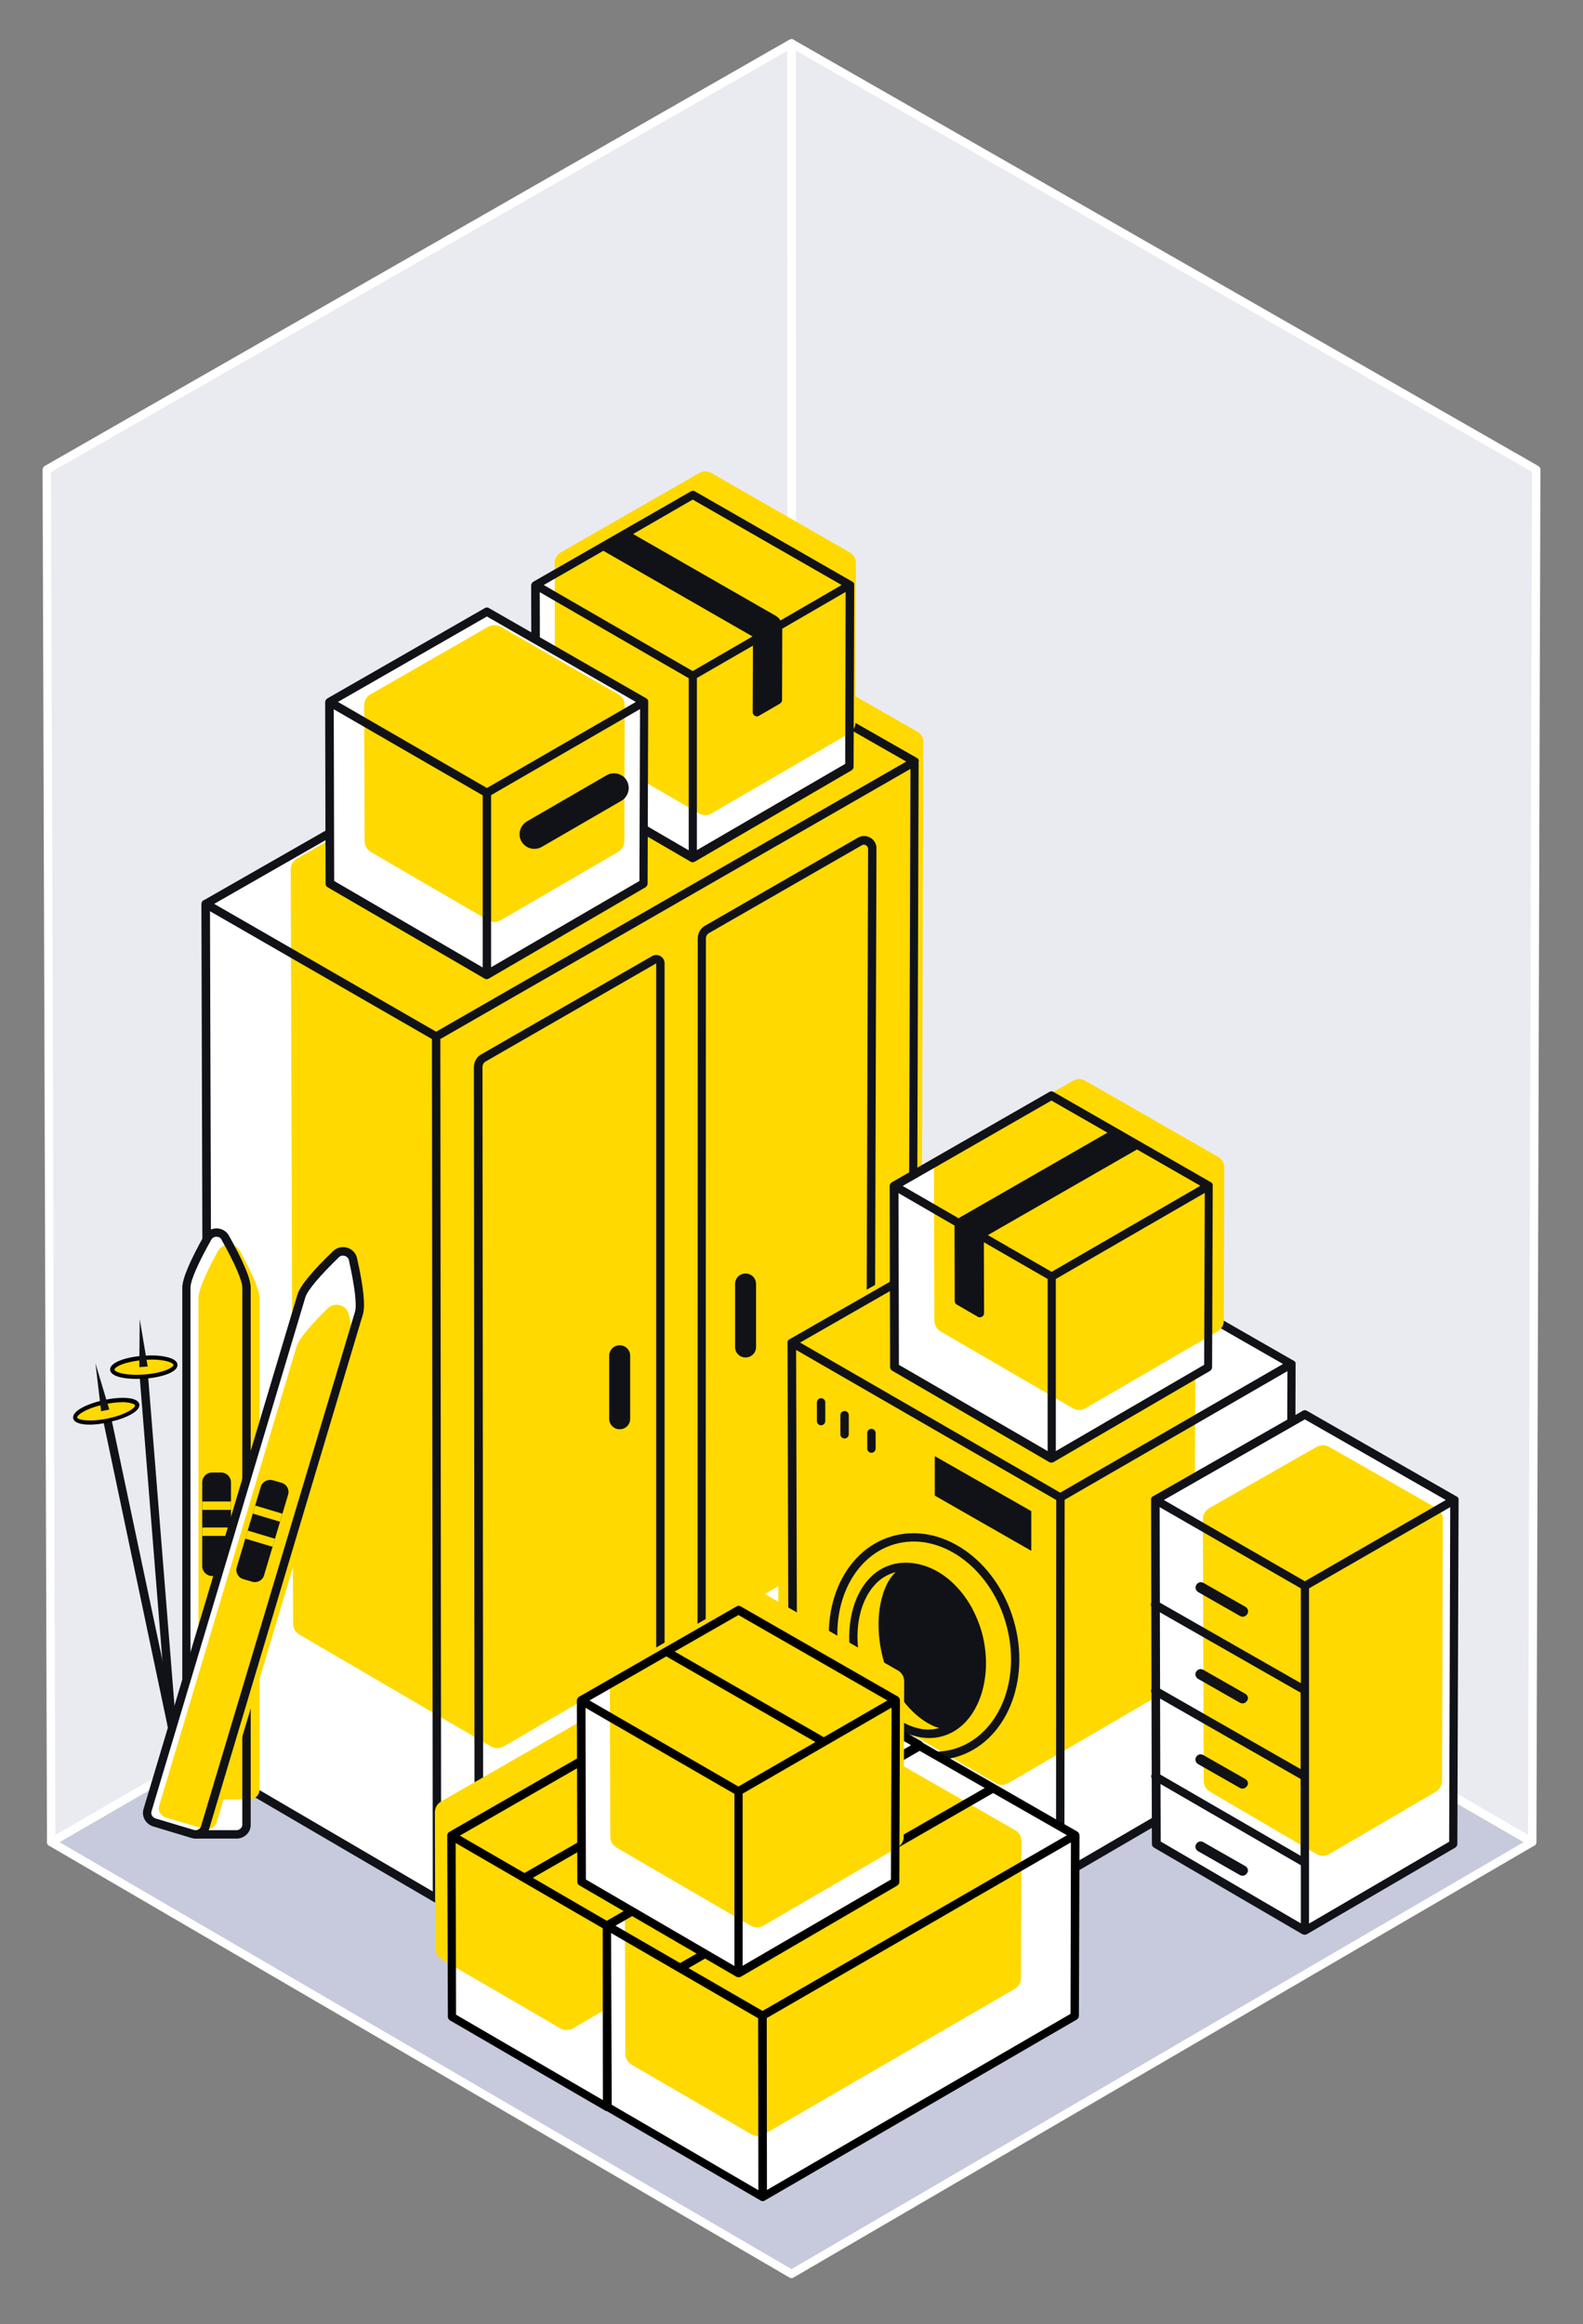 <?xml version="1.0" encoding="utf-8"?>
<!-- Generator: Adobe Illustrator 28.2.0, SVG Export Plug-In . SVG Version: 6.00 Build 0)  -->
<svg version="1.1" id="_1_x2C_5x1_x2C_5x3" xmlns="http://www.w3.org/2000/svg" xmlns:xlink="http://www.w3.org/1999/xlink" x="0px"
	 y="0px" viewBox="0 0 754.6 1107.3" style="enable-background:new 0 0 754.6 1107.3;" xml:space="preserve">
<rect x="0" y="0" width="754.6" height="1107.3" fill="#808080" stroke="none"/>
<style type="text/css">
	.st0{fill:#C6CADC;}
	.st1{fill:#FFFFFF;}
	.st2{fill:#EAEBF1;}
	.st3{fill:#FFD900;}
	.st4{fill:#111218;}
	.st5{clip-path:url(#SVGID_00000000902365965898006520000008554989845028916414_);}
	.st6{clip-path:url(#SVGID_00000054962463540228881070000012199855460715938462_);}
</style>
<g id="podstava">
	<g>
		<polygon class="st0" points="377.5,673.4 24.4,877.6 377.3,1083.3 730.3,877.6 377.5,673.4 		"/>
		<path class="st1" d="M377.3,1085.3c-0.3,0-0.7-0.1-1-0.3L23.4,879.3c-0.6-0.4-1-1-1-1.7s0.4-1.4,1-1.7l353-204.2
			c0.6-0.4,1.4-0.4,2,0l352.9,204.2c0.6,0.4,1,1,1,1.7s-0.4,1.4-1,1.7l-353,205.7C378,1085.2,377.7,1085.3,377.3,1085.3z
			 M28.4,877.6L377.3,1081l349-203.4L377.5,675.7L28.4,877.6z"/>
	</g>
	<g>
		<polygon class="st2" points="377.4,20.6 377.5,673.4 730.3,877.6 732.3,223.7 377.4,20.6 		"/>
		<path class="st1" d="M730.3,879.6c-0.3,0-0.7-0.1-1-0.3L376.5,675.1c-0.6-0.4-1-1-1-1.7l-0.1-652.7c0-0.7,0.4-1.4,1-1.7
			c0.6-0.4,1.4-0.4,2,0L733.3,222c0.6,0.4,1,1,1,1.7l-1.9,653.9c0,0.7-0.4,1.4-1,1.7C731,879.5,730.7,879.6,730.3,879.6z
			 M379.5,672.2l348.9,201.9l1.9-649.3L379.4,24.1L379.5,672.2z"/>
	</g>
	<g>
		<polygon class="st2" points="377.5,673.4 377.4,20.6 22.3,223.7 24.4,877.6 377.5,673.4 		"/>
		<path class="st1" d="M24.4,879.6c-0.3,0-0.7-0.1-1-0.3c-0.6-0.4-1-1-1-1.7l-2.1-653.9c0-0.7,0.4-1.4,1-1.7l355-203.1
			c0.6-0.4,1.4-0.4,2,0c0.6,0.4,1,1,1,1.7l0.1,652.7c0,0.7-0.4,1.4-1,1.7l-353,204.2C25.1,879.5,24.8,879.6,24.4,879.6z M24.3,224.9
			l2.1,649.3l349-201.9l-0.1-648.1L24.3,224.9z"/>
	</g>
</g>
<g id="veci">
	<g id="skrina_right">
		<polygon class="st1" points="326.2,300.2 98.1,430.6 99.3,840.9 208.3,904.6 434.7,772.6 436,362.8 		"/>
		<path class="st3" d="M339.2,296L141.6,409c-1.9,1.1-3,3.1-3,5.2l1.1,359.3c0,2.1,1.1,4.1,3,5.2l91.3,53.3c1.9,1.1,4.2,1.1,6.1,0
			L436,717.7c1.8-1.1,3-3,3-5.2l1.2-358.8c0-2.2-1.1-4.2-3-5.2l-92-52.5C343.3,295,341,295,339.2,296L339.2,296z"/>
		<g>
			<path class="st4" d="M438,362.3c0-0.1-0.1-0.1-0.1-0.2c0-0.1-0.1-0.2-0.1-0.3c0-0.1-0.1-0.1-0.1-0.2c-0.1-0.1-0.1-0.2-0.2-0.2
				c-0.1-0.1-0.1-0.1-0.2-0.1c-0.1-0.1-0.1-0.1-0.2-0.2c0,0,0,0,0,0c0,0,0,0,0,0l-109.8-62.6c-0.6-0.4-1.4-0.3-2,0L97.1,428.9
				c0,0,0,0-0.1,0c-0.1,0.1-0.2,0.1-0.3,0.2c0,0-0.1,0.1-0.1,0.1c-0.1,0.1-0.2,0.2-0.3,0.4c0,0,0,0,0,0c0,0,0,0,0,0
				c0,0.1-0.1,0.1-0.1,0.2c0,0.1-0.1,0.2-0.1,0.3c0,0.2-0.1,0.3-0.1,0.5c0,0,0,0,0,0c0,0,0,0,0,0l1.2,410.3c0,0.7,0.4,1.4,1,1.7
				l109,63.7c0,0,0,0,0,0c0,0,0,0,0,0c0.1,0.1,0.2,0.1,0.3,0.1c0.1,0,0.1,0.1,0.2,0.1c0.2,0,0.3,0.1,0.5,0.1c0.3,0,0.7-0.1,1-0.3
				l226.4-132c0.6-0.4,1-1,1-1.7l1.3-409.8C438,362.6,438,362.4,438,362.3z M326.2,302.5L432,362.8L207.9,491.5l-105.8-60.9
				L326.2,302.5z M100.1,434.1L205.9,495l0.4,406.1l-105-61.4L100.1,434.1z M210.3,901.1L209.9,495L434,366.3l-1.3,405.2
				L210.3,901.1z"/>
			<path class="st4" d="M314.8,455.5c-1.2-0.7-2.6-0.7-3.8-0.1c-0.1,0-0.2,0.1-0.2,0.1l-81.4,46.8c-2.2,1.2-3.5,3.6-3.5,6.1
				l0.3,352.8c0,2.5,1.3,4.8,3.5,6.1c1.1,0.6,2.3,0.9,3.5,0.9c1.2,0,2.4-0.3,3.5-1l76.1-44.4c2.4-1.4,4-4.1,4-6.9l0-356.9
				C316.8,457.5,316.1,456.2,314.8,455.5z M310.9,819.3l-76.1,44.4c-0.9,0.5-2.1,0.6-3,0c-0.9-0.5-1.5-1.5-1.5-2.6l-0.3-352.8
				c0-1.1,0.6-2.1,1.5-2.6l81.2-46.7c0.1,0,0.1,0,0.1-0.1l0,356.9C312.9,817.3,312.1,818.6,310.9,819.3z"/>
			<path class="st4" d="M414.9,399.1c-1.9-1.1-4.1-1.1-6,0L336.1,441c-2.2,1.2-3.5,3.6-3.5,6.1l-0.1,352.1c0,2.5,1.3,4.8,3.5,6.1
				c1.1,0.6,2.3,0.9,3.5,0.9c1.1,0,2.3-0.3,3.3-0.9c0.1,0,0.1-0.1,0.2-0.1l71.2-41.6c1.5-0.9,2.5-2.5,2.5-4.3l1.1-355
				C417.9,402.2,416.8,400.2,414.9,399.1z M412.7,759.3c0,0.3-0.2,0.7-0.5,0.9l-71.1,41.5c-0.1,0-0.1,0.1-0.2,0.1
				c-0.9,0.5-2.1,0.5-3,0c-0.9-0.5-1.5-1.5-1.5-2.6l0.1-352.1c0-1.1,0.6-2.1,1.5-2.6l72.8-41.8c0.4-0.2,0.7-0.3,1-0.3
				c0.5,0,0.8,0.2,1,0.3c0.3,0.2,1,0.7,1,1.7L412.7,759.3z"/>
			<path class="st4" d="M295.4,640.9c-2.8,0-5,2.2-5,5v30c0,2.8,2.2,5,5,5s5-2.2,5-5v-30C300.4,643.1,298.2,640.9,295.4,640.9z"/>
			<path class="st4" d="M355.4,606.7c-2.8,0-5,2.2-5,5v30c0,2.8,2.2,5,5,5s5-2.2,5-5v-30C360.4,608.9,358.2,606.7,355.4,606.7z"/>
		</g>
	</g>
	<g id="krabica_1_right">
		<polygon class="st1" points="330.2,235.7 255.2,278.7 255.5,365.1 330.2,408.6 404.9,365.1 405.2,278.7 		"/>
		<path class="st3" d="M333.2,225.4l-65.8,37.7c-1.9,1.1-3,3.1-3,5.2l0.2,75.9c0,2.1,1.1,4.1,3,5.2l65.6,38.1c1.9,1.1,4.2,1.1,6,0
			l65.6-38.1c1.8-1.1,3-3,3-5.2l0.2-75.9c0-2.2-1.1-4.1-3-5.2l-65.8-37.7C337.3,224.3,335,224.3,333.2,225.4L333.2,225.4z"/>
		<path class="st4" d="M407.2,278.3C407.2,278.3,407.2,278.3,407.2,278.3C407.2,278.3,407.2,278.3,407.2,278.3
			C407.2,278.3,407.2,278.3,407.2,278.3C407.2,278.3,407.2,278.3,407.2,278.3L407.2,278.3C407.2,278.3,407.2,278.3,407.2,278.3
			C407.2,278.3,407.2,278.3,407.2,278.3C407.2,278.3,407.2,278.3,407.2,278.3C407.2,278.3,407.2,278.2,407.2,278.3
			C407.2,278.2,407.2,278.2,407.2,278.3C407.2,278.2,407.2,278.2,407.2,278.3C407.2,278.2,407.2,278.2,407.2,278.3
			C407.2,278.2,407.2,278.2,407.2,278.3C407.2,278.2,407.2,278.2,407.2,278.3C407.2,278.2,407.2,278.2,407.2,278.3
			C407.2,278.2,407.2,278.2,407.2,278.3C407.2,278.2,407.2,278.2,407.2,278.3C407.2,278.2,407.2,278.2,407.2,278.3
			C407.2,278.2,407.2,278.2,407.2,278.3C407.2,278.2,407.2,278.2,407.2,278.3C407.2,278.2,407.2,278.2,407.2,278.3
			C407.2,278.2,407.2,278.2,407.2,278.3C407.2,278.2,407.2,278.2,407.2,278.3C407.2,278.2,407.2,278.2,407.2,278.3
			c-0.1-0.3-0.1-0.5-0.2-0.6c0,0,0,0,0,0v0c0,0,0,0,0,0c0,0,0,0,0,0s0,0,0,0c0,0,0,0,0,0c0,0,0,0,0,0c0,0,0,0,0,0l0,0c0,0,0,0,0,0
			c0,0,0,0,0,0c0,0,0,0,0,0c0,0,0,0,0,0c0,0,0,0,0,0c0,0,0,0,0,0c0,0,0,0,0,0c0,0,0,0,0,0s0,0,0,0s0,0,0,0c0,0,0,0,0,0c0,0,0,0,0,0
			c0,0,0,0,0,0c0,0,0,0,0,0s0,0,0,0v0c0,0,0,0,0,0v0c0,0,0,0,0,0v0c0,0,0,0,0,0l0,0c0,0,0,0,0,0v0c0,0,0,0,0,0v0c0,0,0,0,0,0
			c0,0,0,0,0,0c0,0,0,0,0,0c-0.2-0.3-0.4-0.5-0.7-0.6c0,0,0,0,0,0l-75-43c-0.6-0.4-1.4-0.4-2,0l-75,43c0,0,0,0,0,0c0,0,0,0,0,0
			c0,0,0,0,0,0c-0.1,0.1-0.3,0.2-0.4,0.3c0,0-0.1,0.1-0.1,0.1c-0.1,0.1-0.2,0.2-0.2,0.3c0,0,0,0.1-0.1,0.1c-0.1,0.1-0.1,0.3-0.2,0.4
			c0,0,0,0,0,0c0,0.1-0.1,0.3-0.1,0.5c0,0,0,0,0,0.1l0.2,86.4c0,0.7,0.4,1.4,1,1.7l74.8,43.5c0,0,0,0,0,0c0.1,0.1,0.2,0.1,0.4,0.2
			c0,0,0.1,0,0.1,0c0.2,0,0.3,0.1,0.5,0.1c0.2,0,0.5-0.1,0.7-0.2c0.1,0,0.2-0.1,0.3-0.1c0,0,0,0,0,0c0,0,0,0,0,0l74.7-43.5
			c0.6-0.4,1-1,1-1.7l0.3-86.4C407.2,278.5,407.2,278.4,407.2,278.3z M330.2,238l71,40.7L372,295.6c0-0.1-0.1-0.1-0.1-0.2
			c-0.1-0.1-0.1-0.2-0.2-0.3c-0.1-0.1-0.2-0.2-0.2-0.3c-0.1-0.1-0.1-0.1-0.2-0.2c-0.1-0.1-0.2-0.2-0.3-0.3c-0.1-0.1-0.1-0.1-0.2-0.2
			c-0.1-0.1-0.2-0.2-0.3-0.2c-0.1-0.1-0.2-0.2-0.3-0.2c-0.1-0.1-0.2-0.1-0.2-0.2c-0.1-0.1-0.2-0.2-0.4-0.2c0,0-0.1-0.1-0.1-0.1
			l-67.7-38.8L330.2,238z M330.2,319.7l-71-41l28.4-16.3l71.1,40.8L330.2,319.7z M257.5,363.9l-0.2-81.8l71,41l0,82L257.5,363.9z
			 M402.9,363.9l-70.7,41.1l0-82l26.7-15.4l-0.1,31.7c0,1.5,1.7,2.5,3,1.7l10-5.8c0.6-0.4,1-1,1-1.7l0.1-34l30.2-17.5L402.9,363.9z"
			/>
	</g>
	<g id="krabica_3_right">
		<polygon class="st1" points="232.1,291.4 157.1,334.4 157.3,420.8 232.1,464.3 306.8,420.8 307.1,334.4 		"/>
		<path class="st3" d="M232.7,298.6l-56.1,32.2c-1.9,1.1-3,3.1-3,5.2l0.2,64.7c0,2.1,1.1,4.1,3,5.2l55.9,32.5c1.9,1.1,4.2,1.1,6,0
			l55.9-32.5c1.8-1.1,3-3,3-5.2l0.2-64.7c0-2.2-1.1-4.1-3-5.2l-56.1-32.2C236.8,297.6,234.6,297.6,232.7,298.6L232.7,298.6z"/>
		<g>
			<path class="st4" d="M308.1,332.7C308.1,332.7,308.1,332.7,308.1,332.7l-75-43c-0.6-0.4-1.4-0.4-2,0l-75,43c0,0,0,0,0,0
				c0,0,0,0,0,0c0,0,0,0,0,0c-0.1,0.1-0.3,0.2-0.4,0.3c0,0-0.1,0.1-0.1,0.1c-0.1,0.1-0.2,0.2-0.2,0.3c0,0,0,0.1-0.1,0.1
				c-0.1,0.1-0.1,0.3-0.2,0.4c0,0,0,0,0,0c0,0.1-0.1,0.3-0.1,0.5c0,0,0,0,0,0.1l0.2,86.5c0,0.7,0.4,1.4,1,1.7l74.8,43.5c0,0,0,0,0,0
				c0.1,0.1,0.2,0.1,0.4,0.2c0,0,0.1,0,0.1,0c0.2,0,0.3,0.1,0.5,0.1c0.2,0,0.5-0.1,0.7-0.2c0.1,0,0.2-0.1,0.3-0.1c0,0,0,0,0,0
				c0,0,0,0,0,0l74.7-43.5c0.6-0.4,1-1,1-1.7l0.3-86.5C309.1,333.7,308.7,333,308.1,332.7z M232.1,293.7l71,40.7l-71,41l-71-41
				L232.1,293.7z M159.3,419.7l-0.2-81.8l71,41l0,82L159.3,419.7z M304.8,419.7l-70.7,41.1l0-82l71-41L304.8,419.7z"/>
			<path class="st4" d="M248.6,400.9c1.3,2.2,3.6,3.5,6.1,3.5c1.2,0,2.4-0.3,3.5-0.9l38-22c3.3-1.9,4.5-6.2,2.6-9.6
				c-1.9-3.3-6.2-4.5-9.6-2.6l-38,22C247.8,393.3,246.7,397.6,248.6,400.9z"/>
		</g>
	</g>
	<g id="pracka_left">
		<polygon class="st1" points="487.6,576.5 377.4,639.6 378,819.8 505.4,893.9 615,830 615.6,649.8 		"/>
		<path class="st3" d="M459.8,587.7L373.7,637c-1.9,1.1-3,3.1-3,5.2l0.4,143.6c0,2.1,1.1,4.1,3,5.2l100.5,58.5c1.9,1.1,4.2,1.1,6,0
			l85.7-49.9c1.8-1.1,3-3,3-5.2l0.5-143.7c0-2.2-1.2-4.2-3-5.2l-101-57.8C463.9,586.6,461.6,586.6,459.8,587.7L459.8,587.7z"/>
		<g>
			<path class="st4" d="M425.1,731.9C425.1,731.9,425.1,731.9,425.1,731.9c-23.6,6.9-35.8,36.1-27.3,65.1
				c7.3,24.8,27.4,41.5,47.8,41.5c3.4,0,6.9-0.5,10.3-1.5c23.6-6.9,35.8-36.1,27.3-65.1S448.7,725,425.1,731.9z M454.8,833.2
				c-3,0.9-6.1,1.3-9.2,1.3c-18.7,0-37.2-15.6-43.9-38.7c-7.9-26.9,3.2-53.8,24.6-60.1h0c21.4-6.3,45.3,10.5,53.1,37.3
				C487.3,800,476.2,826.9,454.8,833.2z"/>
			<path class="st4" d="M463.3,766c-5.9-10.7-15.6-19.6-27.9-21.3c-7.4-1-14.4,1.1-19.7,6c-11.9,11-14.4,34.1-5.7,52.6
				c5.3,11.3,14.5,20.1,24.5,23.3c2.9,0.9,5.7,1.4,8.5,1.4c4,0,7.7-1,11.2-2.9c13.4-7.4,19.3-28,13.7-47.9
				C466.8,773.4,465.2,769.6,463.3,766z M435.7,822.8c-9-2.9-17.2-10.8-22.1-21.2c-8-17.1-5.9-38.1,4.8-48c2.5-2.3,5.5-3.9,8.6-4.6
				c-4.4,3.8-6.7,10.9-7.7,17.4c-1.5,10.9,0.4,23,5,33.3c4,8.9,10.4,16.8,18,21.2c1.8,1,3.6,1.9,5.4,2.3
				C444,824.3,439.9,824.2,435.7,822.8z"/>
			<path class="st4" d="M617.6,649.8c0-0.1,0-0.2,0-0.4c0,0,0-0.1,0-0.1c0-0.2-0.1-0.3-0.2-0.4c-0.1-0.1-0.2-0.3-0.3-0.4
				c0,0-0.1-0.1-0.1-0.1c-0.1-0.1-0.2-0.2-0.3-0.2c0,0,0,0-0.1,0l-128-73.3c-0.6-0.4-1.4-0.4-2,0l-110.2,63.1c0,0,0,0-0.1,0
				c-0.1,0.1-0.2,0.1-0.3,0.2c0,0-0.1,0.1-0.1,0.1c-0.1,0.1-0.2,0.2-0.3,0.4c0,0,0,0,0,0c0,0,0,0,0,0c-0.1,0.1-0.1,0.3-0.2,0.4
				c0,0,0,0.1,0,0.1c0,0.1,0,0.2,0,0.4c0,0,0,0.1,0,0.1l0.5,180.2c0,0.7,0.4,1.4,1,1.7l127.4,74.1c0,0,0,0,0.1,0
				c0.1,0.1,0.2,0.1,0.3,0.1c0,0,0.1,0,0.1,0c0.2,0,0.3,0.1,0.5,0.1h0c0.2,0,0.3,0,0.5-0.1c0,0,0.1,0,0.1,0c0.1,0,0.2-0.1,0.3-0.1
				c0,0,0.1,0,0.1,0l109.7-63.9c0.6-0.4,1-1,1-1.7L617.6,649.8C617.6,649.8,617.6,649.8,617.6,649.8z M487.6,578.8l124,71
				l-106.2,61.3l-124-71.5L487.6,578.8z M379.5,643.1l124,71.5l-0.1,175.9L380,818.6L379.5,643.1z M507.4,890.4l0.1-175.9
				l106.2-61.3l-0.6,175.6L507.4,890.4z"/>
			<path class="st4" d="M391.4,666.1c-1.1,0-2,0.9-2,2v8.9c0,1.1,0.9,2,2,2s2-0.9,2-2v-8.9C393.4,667,392.5,666.1,391.4,666.1z"/>
			<path class="st4" d="M402.6,685.3c1.1,0,2-0.9,2-2v-9.1c0-1.1-0.9-2-2-2s-2,0.9-2,2v9.1C400.6,684.4,401.5,685.3,402.6,685.3z"/>
			<path class="st4" d="M415.4,692.1c1.1,0,2-0.9,2-2v-7.4c0-1.1-0.9-2-2-2s-2,0.9-2,2v7.4C413.4,691.2,414.3,692.1,415.4,692.1z"/>
			<polygon class="st4" points="491.6,719.9 445.6,693.7 445.6,712.5 491.6,738.8 			"/>
		</g>
	</g>
	<g id="krabica_1_left">
		<polygon class="st1" points="501.2,521.9 426.2,564.9 426.5,651.4 501.2,694.9 576,651.4 576.2,564.9 		"/>
		<path class="st3" d="M511.4,514.9l-63.2,36.2c-1.9,1.1-3,3.1-3,5.2l0.2,72.8c0,2.1,1.1,4.1,3,5.2l63,36.6c1.9,1.1,4.2,1.1,6,0
			l63-36.6c1.8-1.1,3-3,3-5.2l0.2-72.8c0-2.2-1.1-4.2-3-5.2l-63.2-36.2C515.5,513.8,513.3,513.8,511.4,514.9L511.4,514.9z"/>
		<path class="st4" d="M577.6,563.5C577.6,563.5,577.6,563.5,577.6,563.5C577.6,563.5,577.6,563.5,577.6,563.5
			C577.6,563.5,577.6,563.5,577.6,563.5C577.6,563.5,577.6,563.5,577.6,563.5C577.6,563.5,577.6,563.5,577.6,563.5
			C577.6,563.5,577.6,563.5,577.6,563.5C577.6,563.5,577.6,563.5,577.6,563.5C577.6,563.4,577.6,563.4,577.6,563.5L577.6,563.5
			C577.6,563.4,577.6,563.4,577.6,563.5L577.6,563.5C577.6,563.4,577.6,563.4,577.6,563.5L577.6,563.5
			C577.6,563.4,577.6,563.4,577.6,563.5L577.6,563.5C577.6,563.4,577.6,563.4,577.6,563.5C577.5,563.4,577.6,563.4,577.6,563.5
			C577.5,563.4,577.5,563.4,577.6,563.5C577.5,563.4,577.5,563.4,577.6,563.5C577.5,563.4,577.5,563.4,577.6,563.5L577.6,563.5
			C577.5,563.4,577.5,563.4,577.6,563.5C577.5,563.4,577.5,563.4,577.6,563.5C577.5,563.4,577.5,563.4,577.6,563.5
			c-0.1-0.1-0.2-0.2-0.4-0.3l-75-43c-0.6-0.4-1.4-0.4-2,0l-75,43c0,0,0,0,0,0c0,0,0,0,0,0c0,0,0,0,0,0c-0.1,0.1-0.3,0.2-0.4,0.3
			c0,0-0.1,0.1-0.1,0.1c-0.1,0.1-0.2,0.2-0.2,0.3c0,0,0,0.1-0.1,0.1c-0.1,0.1-0.1,0.3-0.2,0.4c0,0,0,0,0,0c0,0.1-0.1,0.3-0.1,0.4
			c0,0,0,0,0,0.1l0.2,86.4c0,0.7,0.4,1.4,1,1.7l74.8,43.5c0,0,0,0,0,0c0.1,0.1,0.2,0.1,0.4,0.2c0,0,0.1,0,0.1,0c0.1,0,0.3,0,0.4,0.1
			c0,0,0.1,0,0.1,0c0,0,0,0,0,0s0,0,0,0c0.2,0,0.5-0.1,0.7-0.1c0.1,0,0.2-0.1,0.3-0.1c0,0,0,0,0,0c0,0,0,0,0,0l74.7-43.5
			c0.6-0.4,1-1,1-1.7l0.3-86.4C578.2,564.4,578,563.8,577.6,563.5z M501.3,605.9l-30.4-17.5l71.1-40.8l30.2,17.3L501.3,605.9z
			 M501.2,524.3l26.7,15.3l-69.5,39.9c0,0-0.1,0.1-0.2,0.1c-0.1,0.1-0.3,0.1-0.4,0.2c-0.1,0.1-0.2,0.1-0.2,0.2
			c-0.1,0.1-0.2,0.1-0.3,0.2c-0.1,0.1-0.2,0.2-0.3,0.2c0,0,0,0,0,0L430.3,565L501.2,524.3z M428.5,650.2l-0.2-81.8l26.8,15.5
			c0,0.1,0,0.2-0.1,0.3c0,0.1,0,0.2,0,0.3c0,0.1,0,0.2,0,0.3c0,0.1,0,0.3,0,0.4c0,0.1,0,0.1,0,0.2l0.1,34.4c0,0.7,0.4,1.4,1,1.7
			l10,5.8c1.3,0.8,3-0.2,3-1.7l-0.1-33.8l30.4,17.5l0,82L428.5,650.2z M574,650.2l-70.7,41.1l0-82l71-41L574,650.2z"/>
	</g>
	<g id="sufliky_left">
		<polygon class="st1" points="622,673.9 550.8,714.6 551.3,878.6 622,919.9 692.8,878.6 693.3,714.6 		"/>
		<path class="st3" d="M627.6,689.3l-51.2,29.2c-1.9,1.1-3,3.1-3,5.2l0.4,124.7c0,2.1,1.1,4.1,3,5.2l50.8,29.7c1.9,1.1,4.2,1.1,6,0
			l50.8-29.7c1.8-1.1,3-3,3-5.2l0.4-124.7c0-2.2-1.2-4.2-3-5.2l-51.2-29.2C631.8,688.3,629.5,688.3,627.6,689.3L627.6,689.3z"/>
		<g>
			<path class="st4" d="M695.3,714.5c0-0.1,0-0.2,0-0.4c0,0,0-0.1,0-0.1c0-0.1-0.1-0.3-0.2-0.4c0,0,0,0,0,0c0,0,0,0,0,0
				c-0.1-0.1-0.2-0.2-0.3-0.4c0,0-0.1-0.1-0.1-0.1c-0.1-0.1-0.2-0.2-0.3-0.2c0,0,0,0-0.1,0L623,672.1c-0.6-0.4-1.4-0.4-2,0
				l-71.3,40.7c0,0,0,0-0.1,0c-0.1,0.1-0.2,0.1-0.3,0.2c0,0-0.1,0.1-0.1,0.1c-0.1,0.1-0.2,0.2-0.3,0.4c0,0,0,0,0,0c0,0,0,0,0,0
				c-0.1,0.1-0.1,0.3-0.2,0.4c0,0,0,0.1,0,0.1c0,0.1,0,0.2,0,0.4c0,0,0,0.1,0,0.1l0.1,49c-0.3,0.6-0.3,1.3,0,1.9l0.1,39.2
				c-0.3,0.6-0.3,1.3,0,1.9l0.1,38.8c-0.3,0.6-0.3,1.3,0,1.9l0.1,31.3c0,0.7,0.4,1.4,1,1.7l70.8,41.3c0,0,0,0,0.1,0
				c0.1,0.1,0.2,0.1,0.3,0.1c0,0,0.1,0,0.1,0c0.2,0,0.3,0.1,0.5,0.1s0.3,0,0.5-0.1c0,0,0.1,0,0.1,0c0.1,0,0.2-0.1,0.3-0.1
				c0,0,0.1,0,0.1,0l70.8-41.3c0.6-0.4,1-1,1-1.7L695.3,714.5C695.3,714.5,695.3,714.5,695.3,714.5z M622,676.2l67.2,38.4L622,753.3
				l-67.2-38.7L622,676.2z M552.9,768.1l67.1,38.3v36.4l-67-38.3L552.9,768.1z M620,801.8l-67.1-38.3l-0.1-45.5l67.3,38.7V801.8z
				 M553,809.2l67,38.3v36.6l-66.9-38.7L553,809.2z M553.2,849.9l66.9,38.7v27.7l-66.8-39L553.2,849.9z M624,916.4V756.7l67.3-38.7
				l-0.5,159.4L624,916.4z"/>
			<path class="st4" d="M571.2,758.5l20,11.4c0.4,0.2,0.8,0.3,1.2,0.3c0.9,0,1.7-0.5,2.2-1.3c0.7-1.2,0.3-2.7-0.9-3.4l-20-11.4
				c-1.2-0.7-2.7-0.3-3.4,0.9C569.5,756.3,570,757.8,571.2,758.5z"/>
			<path class="st4" d="M593.6,806.9l-20-11.4c-1.2-0.7-2.7-0.3-3.4,0.9c-0.7,1.2-0.3,2.7,0.9,3.4l20,11.4c0.4,0.2,0.8,0.3,1.2,0.3
				c0.9,0,1.7-0.5,2.2-1.3C595.3,809.1,594.8,807.6,593.6,806.9z"/>
			<path class="st4" d="M593.6,847.5l-20-11.4c-1.2-0.7-2.7-0.3-3.4,0.9c-0.7,1.2-0.3,2.7,0.9,3.4l20,11.4c0.4,0.2,0.8,0.3,1.2,0.3
				c0.9,0,1.7-0.5,2.2-1.3C595.3,849.7,594.8,848.2,593.6,847.5z"/>
			<path class="st4" d="M593.6,889l-20-11.4c-1.2-0.7-2.7-0.3-3.4,0.9c-0.7,1.2-0.3,2.7,0.9,3.4l20,11.4c0.4,0.2,0.8,0.3,1.2,0.3
				c0.9,0,1.7-0.5,2.2-1.3C595.3,891.2,594.8,889.7,593.6,889z"/>
		</g>
	</g>
	<g id="dlha_krabica_left">
		<polygon class="st1" points="364.2,788 213.7,874.5 213.9,960.9 289.4,1004.8 439.6,917.7 439.8,831.4 		"/>
		<path class="st3" d="M329.2,789.9l-118.9,68.3c-1.9,1.1-3,3.1-3,5.2l0.2,64.8c0,2.1,1.1,4.1,3,5.2l56.6,32.9c1.9,1.1,4.2,1.1,6,0
			l118.6-68.8c1.8-1.1,3-3,3-5.2l0.2-64.7c0-2.2-1.1-4.2-3-5.2l-56.8-32.5C333.4,788.9,331.1,788.9,329.2,789.9L329.2,789.9z"/>
		<path d="M440.3,831c0-0.1,0-0.2-0.1-0.3c-0.2-0.4-0.5-0.8-0.9-1.1l-74.1-42.5c-0.6-0.4-1.4-0.4-2,0l-149,85.6
			c-0.1,0.1-0.2,0.1-0.3,0.2c-0.1,0.1-0.2,0.1-0.2,0.2c-0.3,0.4-0.5,0.8-0.5,1.3l0.3,86.4c0,0.7,0.4,1.4,1,1.7l74,43c0,0,0,0,0,0
			c0.1,0.1,0.2,0.1,0.3,0.2c0,0,0,0,0,0h0c0,0,0,0,0,0c0,0,0,0,0,0h0c0,0,0,0,0,0h0c0,0,0,0,0,0h0c0,0,0,0,0,0h0c0,0,0,0,0,0h0
			c0,0,0,0,0,0c0,0,0,0,0,0c0,0,0,0,0,0c0,0,0,0,0,0c0,0,0,0,0,0c0,0,0,0,0,0c0,0,0,0,0,0c0,0,0,0,0,0c0,0,0,0,0,0c0,0,0,0,0,0
			c0,0,0,0,0,0c0,0,0,0,0,0c0,0,0,0,0,0c0,0,0,0,0,0c0,0,0,0,0,0c0,0,0,0,0,0c0,0,0,0,0,0h0c0,0,0,0,0,0c0,0,0,0,0,0s0,0,0,0h0
			c0,0,0,0,0,0c0,0,0,0,0,0l0,0c0.1,0,0.1,0,0.2,0c0,0,0,0,0,0c0,0,0,0,0,0c0,0,0,0,0,0c0,0,0,0,0,0c0,0,0,0,0,0s0,0,0,0h0
			c0,0,0,0,0,0c0,0,0,0,0,0c0,0,0,0,0,0c0,0,0,0,0,0c0,0,0,0,0,0h0c0,0,0,0,0,0h0c0,0,0,0,0,0c0,0,0,0,0,0c0,0,0,0,0,0c0,0,0,0,0,0
			c0,0,0,0,0,0c0,0,0,0,0,0c0,0,0,0,0,0c0,0,0,0,0,0c0,0,0,0,0,0c0,0,0,0,0,0c0,0,0,0,0,0c0,0,0,0,0,0c0,0,0,0,0,0c0,0,0,0,0,0
			c0,0,0,0,0,0c0,0,0,0,0,0c0,0,0,0,0,0c0,0,0,0,0,0c0,0,0,0,0,0c0,0,0,0,0,0c0,0,0,0,0,0c0,0,0,0,0,0s0,0,0,0c0,0,0,0,0,0
			c0,0,0,0,0,0c0,0,0,0,0,0c0,0,0,0,0,0c0,0,0,0,0,0s0,0,0,0c0,0,0,0,0,0c0,0,0,0,0,0c0,0,0,0,0,0c0,0,0,0,0,0c0,0,0,0,0,0
			c0,0,0,0,0,0c0,0,0,0,0,0c0,0,0,0,0,0c0,0,0,0,0,0s0,0,0,0c0,0,0,0,0,0c0,0,0,0,0,0c0,0,0,0,0,0c0,0,0,0,0,0c0,0,0,0,0,0
			c0,0,0,0,0,0c0,0,0,0,0,0c0,0,0,0,0,0c0,0,0,0,0,0s0,0,0,0c0,0,0,0,0,0c0,0,0,0,0,0c0,0,0,0,0,0c0,0,0,0,0,0c0,0,0,0,0,0
			c0,0,0,0,0,0c0,0,0,0,0,0c0,0,0,0,0,0c0,0,0,0,0,0c0,0,0,0,0,0c0,0,0,0,0.1,0c0.3,0,0.7-0.1,1-0.3c0,0,0,0,0,0l148.7-86.2
			c0.6-0.4,1-1,1-1.7l0.3-86.3C440.4,831.3,440.3,831.1,440.3,831z M364.2,791.2l31,17.8L250,892.3l-30.8-17.8L364.2,791.2z
			 M217.4,959.8l-0.2-81.8l70.1,40.6l0.1,81.9L217.4,959.8z M289.3,915.1L254,894.6l145.2-83.4l35.1,20.2L289.3,915.1z M436.1,916.5
			l-144.7,83.9l-0.1-81.9l145-83.7L436.1,916.5z"/>
	</g>
	<g id="dlha_krabica_left-2">
		<polygon class="st1" points="438.4,830.9 287.8,917.4 288.1,1003.8 363.6,1047.7 513.7,960.6 514,874.3 		"/>
		<path class="st3" d="M420.7,839.1l-119.8,68.8c-1.9,1.1-3,3.1-3,5.2l0.2,65.3c0,2.1,1.1,4.1,3,5.2l57.1,33.2c1.9,1.1,4.2,1.1,6,0
			l119.5-69.3c1.8-1.1,3-3,3-5.2l0.2-65.2c0-2.2-1.1-4.2-3-5.2l-57.2-32.8C424.8,838,422.5,838,420.7,839.1L420.7,839.1z"/>
		<path d="M514.5,873.9c0-0.1-0.1-0.2-0.1-0.3c-0.2-0.4-0.4-0.8-0.8-1c0,0,0,0,0,0c0,0,0,0,0,0c0,0,0,0,0,0L439.4,830
			c-0.6-0.4-1.4-0.4-2,0l-149,85.6c-0.1,0.1-0.2,0.1-0.3,0.2c0,0,0,0,0,0c-0.1,0.1-0.2,0.1-0.2,0.2c-0.3,0.4-0.5,0.8-0.5,1.3
			l0.3,86.4c0,0.7,0.4,1.4,1,1.7l74,43h0c0,0,0,0,0,0c0,0,0,0,0,0s0,0,0,0c0,0,0,0,0,0c0,0,0,0,0,0c0,0,0,0,0,0c0,0,0,0,0,0
			c0,0,0,0,0,0h0c0.1,0,0.1,0.1,0.2,0.1c0,0,0,0,0,0c0,0,0,0,0,0c0,0,0,0,0,0h0c0,0,0,0,0,0c0,0,0,0,0,0c0,0,0,0,0,0c0,0,0,0,0,0
			c0,0,0,0,0,0c0,0,0,0,0,0c0,0,0,0,0,0c0,0,0,0,0,0c0,0,0,0,0,0c0,0,0,0,0,0c0,0,0,0,0,0c0,0,0,0,0,0c0,0,0,0,0,0c0,0,0,0,0,0
			c0,0,0,0,0,0c0,0,0,0,0,0c0,0,0,0,0,0c0,0,0,0,0,0c0,0,0,0,0,0c0,0,0,0,0,0c0,0,0,0,0,0c0,0,0,0,0,0c0,0,0,0,0,0c0,0,0,0,0,0
			c0.2,0.1,0.5,0.1,0.7,0.1c0.1,0,0.1,0,0.2,0c0,0,0,0,0,0h0c0,0,0,0,0,0c0,0,0,0,0,0c0,0,0,0,0,0c0,0,0,0,0,0c0,0,0,0,0,0
			c0,0,0,0,0,0c0,0,0,0,0,0c0,0,0,0,0,0s0,0,0,0c0,0,0,0,0,0c0,0,0,0,0,0c0,0,0,0,0,0c0,0,0,0,0,0c0,0,0,0,0,0c0,0,0,0,0,0
			c0,0,0,0,0,0c0,0,0,0,0,0s0,0,0,0c0,0,0,0,0,0c0.3,0,0.5-0.1,0.8-0.3c0,0,0,0,0,0l148.7-86.2c0.6-0.4,1-1,1-1.7l0.3-86.3
			C514.5,874.2,514.5,874,514.5,873.9z M438.4,834.1l31,17.7l-145.2,83.4l-30.8-17.8L438.4,834.1z M291.6,1002.7l-0.3-81.8
			l70.1,40.6l0.1,81.9L291.6,1002.7z M363.5,958l-35.3-20.4l145.2-83.4l35.2,20.1L363.5,958z M510.3,959.4l-144.7,83.9l-0.1-81.9
			l145-83.7L510.3,959.4z"/>
	</g>
	<g id="krabica_2_right">
		<polygon class="st1" points="352,767.1 277,810.1 277.3,896.5 352,940 426.7,896.5 427,810.1 		"/>
		<path class="st3" d="M357.9,759l-64.2,36.8c-1.9,1.1-3,3.1-3,5.2l0.2,74c0,2.1,1.1,4.1,3,5.2l64,37.2c1.9,1.1,4.2,1.1,6,0
			l63.9-37.2c1.8-1.1,3-3,3-5.2l0.2-74c0-2.2-1.1-4.2-3-5.2L363.9,759C362,757.9,359.8,757.9,357.9,759L357.9,759z"/>
		<path d="M428.3,808.5C428.3,808.5,428.3,808.5,428.3,808.5C428.3,808.5,428.3,808.5,428.3,808.5L428.3,808.5
			C428.2,808.5,428.2,808.5,428.3,808.5L428.3,808.5C428.2,808.5,428.2,808.5,428.3,808.5C428.2,808.5,428.2,808.5,428.3,808.5
			L428.3,808.5C428.2,808.5,428.2,808.5,428.3,808.5C428.2,808.5,428.2,808.5,428.3,808.5C428.2,808.5,428.2,808.5,428.3,808.5
			C428.2,808.5,428.2,808.5,428.3,808.5C428.2,808.5,428.2,808.5,428.3,808.5c-0.1-0.1-0.2-0.1-0.2-0.2l-75-43c-0.6-0.4-1.4-0.4-2,0
			l-75,43c0,0,0,0,0,0c0,0,0,0,0,0c0,0,0,0,0,0c-0.1,0.1-0.3,0.2-0.4,0.3c0,0-0.1,0.1-0.1,0.1c-0.1,0.1-0.2,0.2-0.2,0.3
			c0,0,0,0.1-0.1,0.1c-0.1,0.1-0.1,0.3-0.2,0.4c0,0,0,0,0,0c0,0.1-0.1,0.3-0.1,0.5c0,0,0,0,0,0.1l0.2,86.4c0,0.7,0.4,1.4,1,1.7
			l74.8,43.5c0,0,0,0,0,0c0.1,0.1,0.2,0.1,0.4,0.1c0,0,0.1,0,0.1,0.1c0.1,0,0.3,0,0.4,0.1c0,0,0.1,0,0.1,0c0,0,0,0,0,0s0,0,0,0
			c0.2,0,0.4-0.1,0.7-0.1c0.1,0,0.2-0.1,0.3-0.1c0,0,0,0,0,0c0,0,0,0,0,0l74.7-43.5c0.6-0.4,1-1,1-1.7l0.3-86.4
			C429,809.5,428.7,808.9,428.3,808.5z M352,769.4l71,40.7l-30.3,17.5l-71.1-40.8L352,769.4z M352,851.1l-71-41l36.6-21l71.1,40.8
			L352,851.1z M279.3,895.4l-0.2-81.8l71,41l0,82L279.3,895.4z M424.7,895.4L354,936.5l0-82l71-41L424.7,895.4z"/>
	</g>
	<g id="ski">
		<g id="palica_2">
			<path class="st4" d="M84.2,852.6c-1,0-1.9-0.8-2-1.8L66.4,653.6c-0.1-1.1,0.7-2.1,1.8-2.2c1.1-0.1,2.1,0.7,2.2,1.8l15.8,197.1
				c0.1,1.1-0.7,2.1-1.8,2.2C84.3,852.6,84.2,852.6,84.2,852.6z"/>
			<g>
				
					<ellipse transform="matrix(0.997 -7.985098e-02 7.985098e-02 0.997 -51.786 7.558)" class="st3" cx="68.6" cy="651.3" rx="15.1" ry="4.4"/>
				<path d="M65,656.9c-6.5,0-12.2-1.3-12.5-4.3c-0.1-1.2,0.7-2.9,4.8-4.5c2.9-1.1,6.7-1.9,10.8-2.2c4.1-0.3,8-0.2,11,0.5
					c4.3,0.9,5.4,2.5,5.5,3.7c0.3,3.6-7.6,6.1-15.6,6.7C67.7,656.8,66.3,656.9,65,656.9z M72.3,647.7c-1.3,0-2.6,0.1-3.9,0.2
					c0,0,0,0,0,0c-3.9,0.3-7.6,1.1-10.3,2.1c-2.6,1-3.6,2-3.5,2.5c0.1,1.2,5.2,3,14.3,2.3c9.1-0.7,13.9-3.4,13.8-4.6
					c0-0.4-1.1-1.3-3.9-1.9C76.9,647.9,74.7,647.7,72.3,647.7z M68.2,646.9L68.2,646.9L68.2,646.9z"/>
			</g>
			<polygon class="st4" points="66.4,651.3 66.6,628.4 70.4,651 66.4,651.3 			"/>
		</g>
		<g id="palica_1">
			<path class="st4" d="M91.6,870c-0.9,0-1.8-0.6-2-1.6L48.8,674.9c-0.2-1.1,0.5-2.1,1.5-2.4c1.1-0.2,2.1,0.5,2.4,1.5l40.9,193.5
				c0.2,1.1-0.5,2.1-1.5,2.4C91.9,870,91.7,870,91.6,870z"/>
			<g>
				
					<ellipse transform="matrix(0.978 -0.206 0.206 0.978 -137.777 24.954)" class="st3" cx="50.6" cy="672.3" rx="15.1" ry="4.4"/>
				<path d="M42.8,678.7c-4.2,0-7.5-0.9-7.9-3c-0.7-3.5,6.8-7,14.6-8.7c4-0.9,7.9-1.2,11-1c4.4,0.3,5.6,1.8,5.9,2.9
					c0.7,3.5-6.8,7-14.6,8.6C48.7,678.3,45.5,678.7,42.8,678.7z M58.5,668c-2.5,0-5.5,0.3-8.6,1c-8.9,1.9-13.3,5.1-13.1,6.3
					c0.2,1.1,5.6,2.3,14.5,0.5c8.9-1.9,13.3-5.1,13.1-6.3c-0.1-0.4-1.3-1.1-4.1-1.4C59.8,668,59.1,668,58.5,668z"/>
			</g>
			<polygon class="st4" points="48.2,672.3 45.5,649.5 52.1,671.5 48.2,672.3 			"/>
		</g>
		<g id="_1">
			<path class="st1" d="M112.8,873.9H93.7c-2.6,0-4.8-2-4.8-4.6V613.4c0-4.9,5.9-16.2,10.1-23.8c1.8-3.2,6.6-3.2,8.4,0
				c4.2,7.5,10.1,18.9,10.1,23.8v255.9C117.6,871.8,115.4,873.9,112.8,873.9L112.8,873.9z"/>
			<path class="st3" d="M118.9,857.2H99.5c-2.7,0-4.9-2.1-4.9-4.6V618.4c0-4.6,5.1-14.8,9.3-22.4c2.3-4.1,8.2-4.1,10.5,0
				c4.2,7.6,9.3,17.8,9.3,22.4v234.2C123.7,855.2,121.6,857.2,118.9,857.2L118.9,857.2z"/>
			<path class="st4" d="M112.8,875.9H93.7c-3.7,0-6.8-2.9-6.8-6.6V613.4c0-4.1,3.5-12.5,10.4-24.8c1.2-2.1,3.4-3.4,5.9-3.4
				c2.5,0,4.7,1.3,5.9,3.4c6.9,12.3,10.4,20.6,10.4,24.8v255.9C119.6,872.9,116.5,875.9,112.8,875.9z M103.2,589.2
				c-1.1,0-2,0.5-2.5,1.4c-6.3,11.2-9.9,19.5-9.9,22.8v255.9c0,1.4,1.2,2.6,2.8,2.6h19.1c1.5,0,2.8-1.2,2.8-2.6V613.4
				c0-3.3-3.6-11.6-9.9-22.8C105.2,589.7,104.3,589.2,103.2,589.2z"/>
			<path class="st4" d="M101.1,701.5h4.3c2.6,0,4.7,2.1,4.7,4.7v39.9c0,2.6-2.1,4.7-4.7,4.7h-4.3c-2.6,0-4.7-2.1-4.7-4.7v-39.9
				C96.4,703.6,98.5,701.5,101.1,701.5z"/>
			<g>
				<defs>
					<path id="SVGID_1_" d="M101.1,701.5h4.3c2.6,0,4.7,2.1,4.7,4.7v39.9c0,2.6-2.1,4.7-4.7,4.7h-4.3c-2.6,0-4.7-2.1-4.7-4.7v-39.9
						C96.4,703.6,98.5,701.5,101.1,701.5z"/>
				</defs>
				<clipPath id="SVGID_00000178895868105431928230000009427725149161723008_">
					<use xlink:href="#SVGID_1_"  style="overflow:visible;"/>
				</clipPath>
				<g style="clip-path:url(#SVGID_00000178895868105431928230000009427725149161723008_);">
					<rect x="81" y="715.3" class="st3" width="45.3" height="4"/>
					<rect x="81" y="727.7" class="st3" width="45.3" height="4"/>
				</g>
			</g>
		</g>
		<g id="_2">
			<path class="st1" d="M91.9,873.7l-18.3-5.5c-2.5-0.8-4-3.3-3.3-5.8l73.4-245.2c1.4-4.7,10.3-13.9,16.5-19.9
				c2.6-2.6,7.2-1.2,8.1,2.4c1.9,8.4,4.3,21,2.9,25.7L97.8,870.7C97,873.1,94.4,874.4,91.9,873.7L91.9,873.7z"/>
			<path class="st3" d="M97.3,871.3l-18.2-5.4c-2.5-0.8-4-3.3-3.2-5.7l65.5-218.8c1.3-4.2,8.8-12.2,14.8-18.1
				c3.4-3.3,9.1-1.6,10.1,3c1.8,8.2,3.6,19,2.4,23.3l-65.5,218.8C102.4,870.7,99.8,872,97.3,871.3L97.3,871.3z"/>
			<path class="st4" d="M93.3,875.9c-0.7,0-1.3-0.1-2-0.3c0,0-0.1,0-0.1,0L73,870.1c-3.6-1.1-5.6-4.8-4.6-8.2l73.4-245.2
				c1.2-4,6.9-11,17-20.7c1.8-1.7,4.3-2.3,6.7-1.6c2.4,0.7,4.2,2.6,4.7,5c3.1,13.7,4,22.7,2.8,26.7L99.7,871.3
				C98.8,874.1,96.2,875.9,93.3,875.9z M92.5,871.8c1.4,0.4,2.9-0.4,3.3-1.7L169.2,625c1-3.2-0.1-12.2-2.9-24.7c-0.2-1-1-1.7-2-2
				c-1-0.3-2-0.1-2.7,0.6c-9.2,8.9-15,15.8-16,19L72.2,863c-0.4,1.4,0.5,2.8,1.9,3.3L92.5,871.8C92.5,871.8,92.5,871.8,92.5,871.8z"
				/>
			<path class="st4" d="M130.1,705.2l4.1,1.2c2.5,0.7,3.9,3.3,3.1,5.8l-11.4,38.2c-0.7,2.5-3.3,3.9-5.8,3.1l-4.1-1.2
				c-2.5-0.7-3.9-3.3-3.1-5.8l11.4-38.2C125,705.9,127.6,704.5,130.1,705.2z"/>
			<g>
				<defs>
					<path id="SVGID_00000150795904976915659420000018026691199774099842_" d="M130.1,705.2l4.1,1.2c2.5,0.7,3.9,3.3,3.1,5.8
						l-11.4,38.2c-0.7,2.5-3.3,3.9-5.8,3.1l-4.1-1.2c-2.5-0.7-3.9-3.3-3.1-5.8l11.4-38.2C125,705.9,127.6,704.5,130.1,705.2z"/>
				</defs>
				<clipPath id="SVGID_00000180359149708182930860000011403895771044876709_">
					<use xlink:href="#SVGID_00000150795904976915659420000018026691199774099842_"  style="overflow:visible;"/>
				</clipPath>
				<g style="clip-path:url(#SVGID_00000180359149708182930860000011403895771044876709_);">
					
						<rect x="126" y="698.4" transform="matrix(0.287 -0.958 0.958 0.287 -599.521 636.898)" class="st3" width="4" height="45.3"/>
					
						<rect x="122.4" y="710.3" transform="matrix(0.287 -0.958 0.958 0.287 -613.451 641.967)" class="st3" width="4" height="45.3"/>
				</g>
			</g>
		</g>
	</g>
</g>
</svg>

